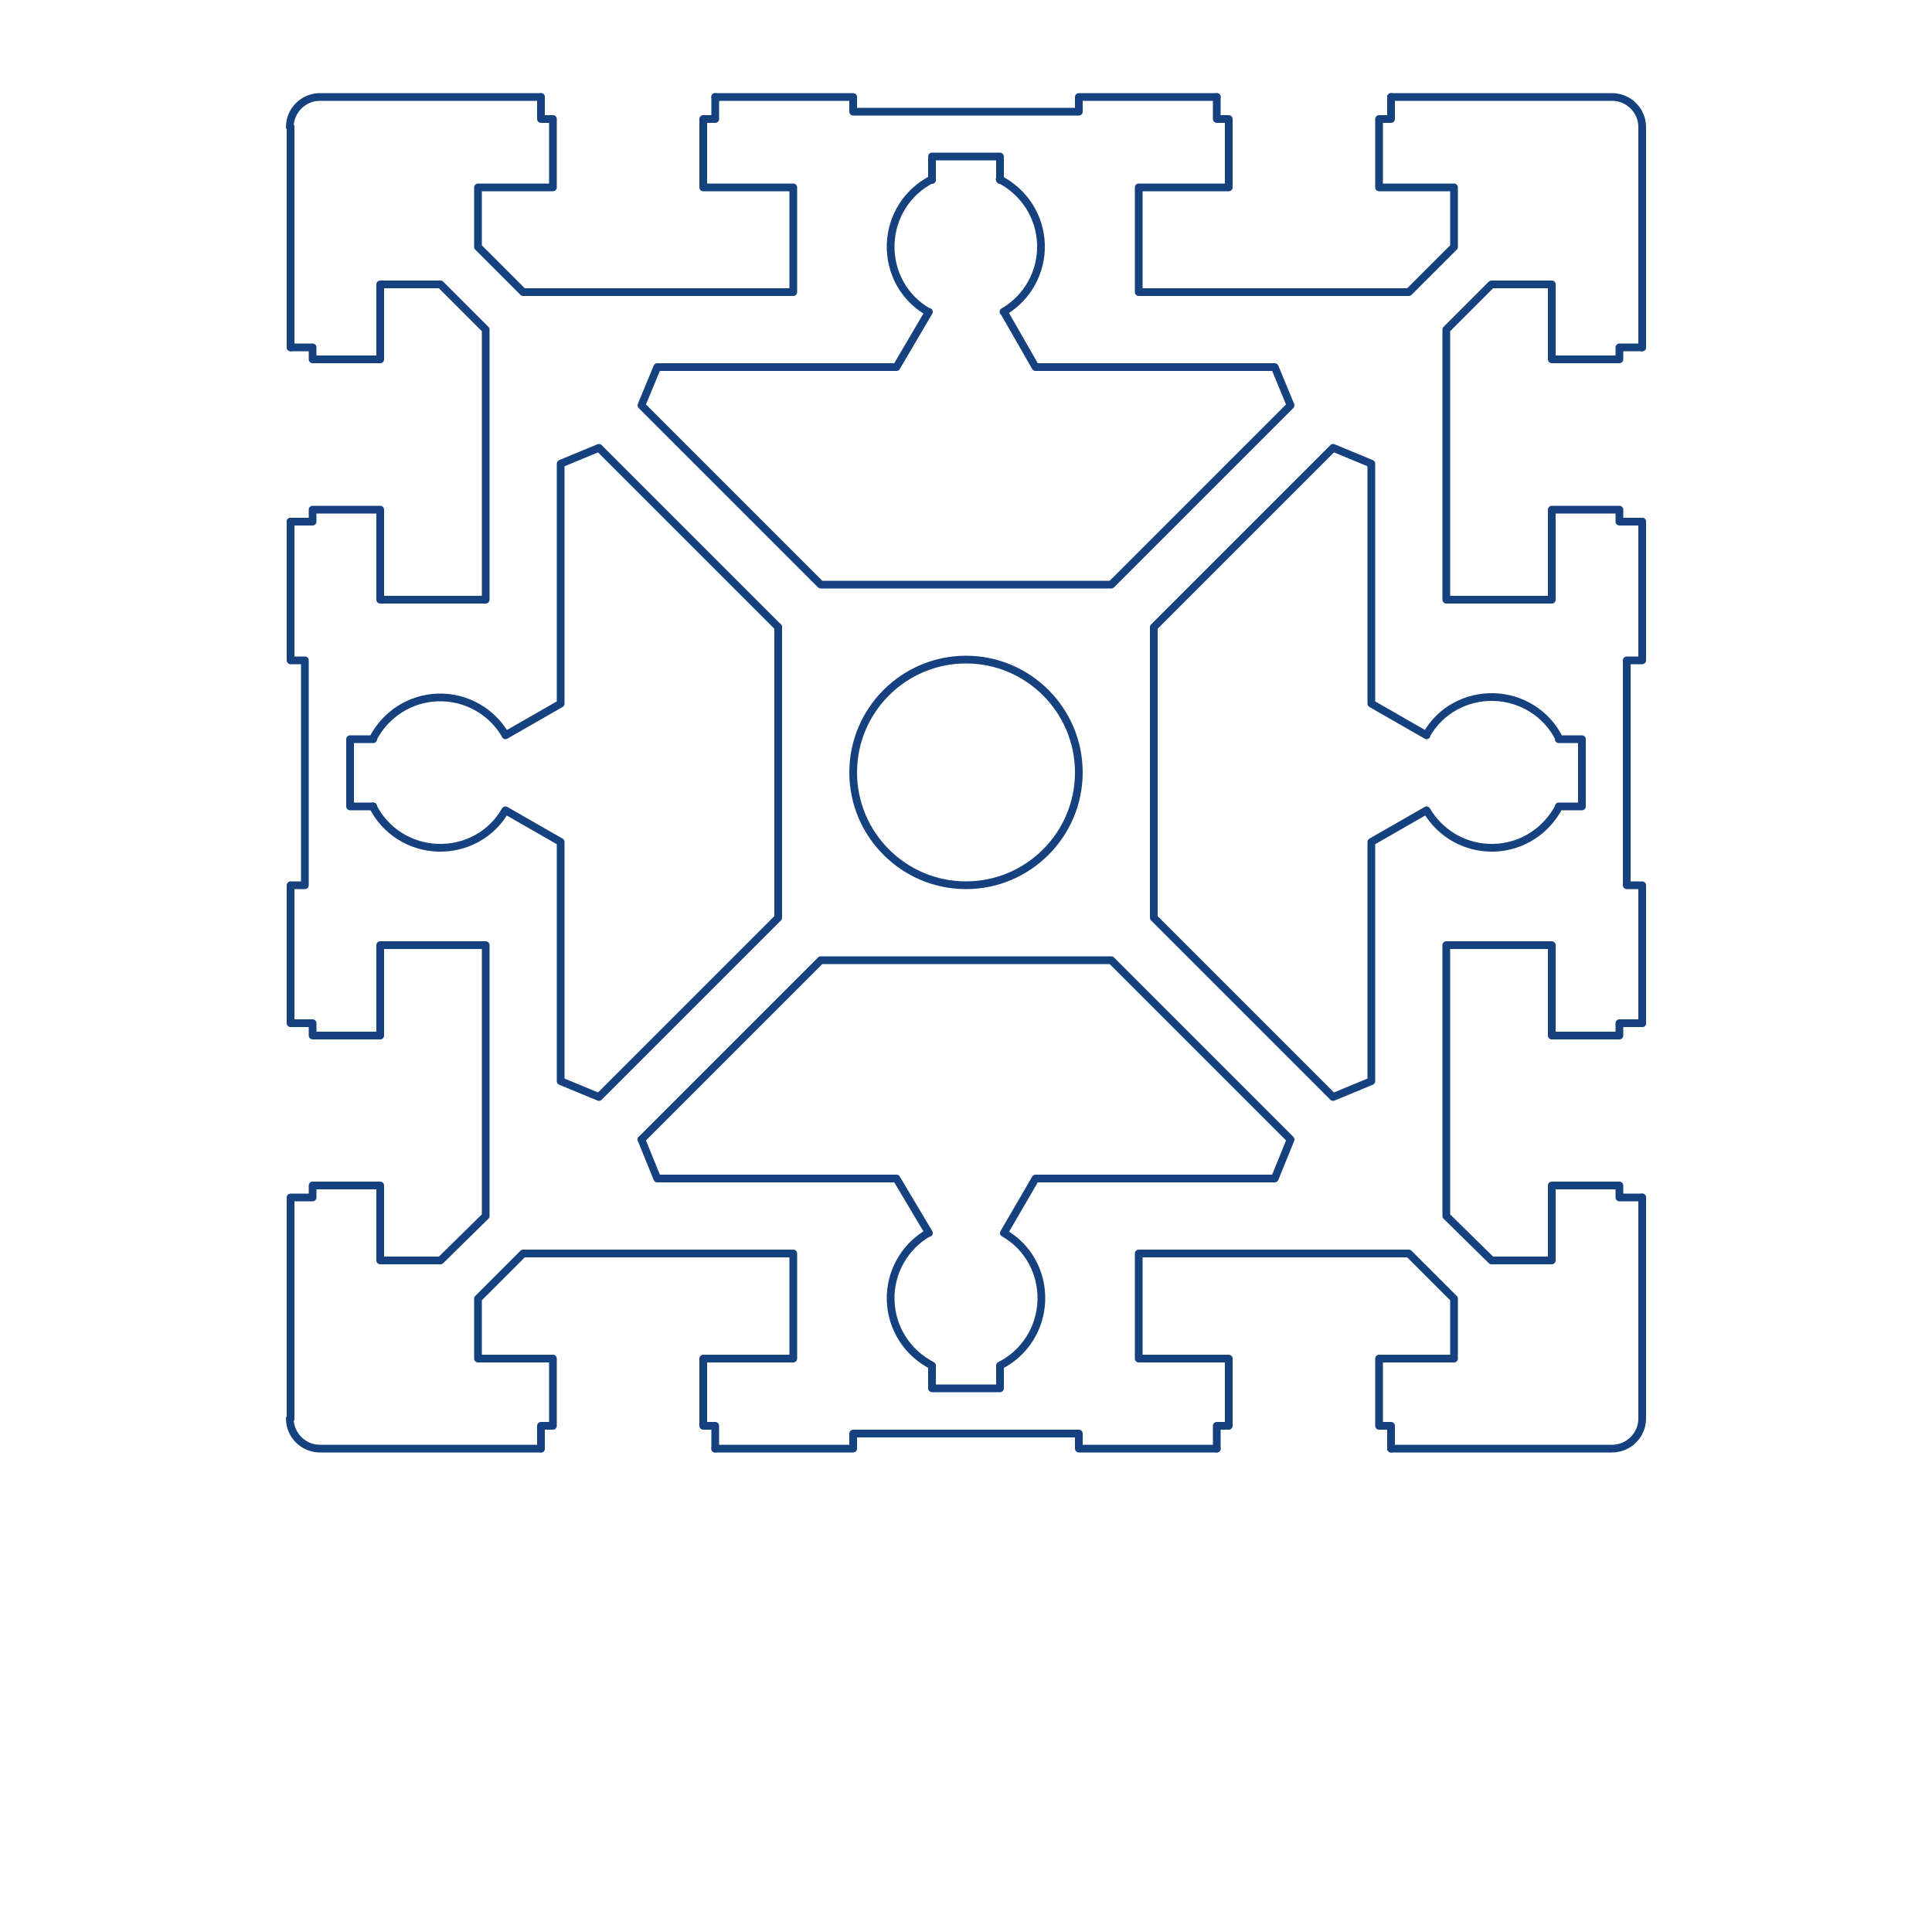 <svg xmlns="http://www.w3.org/2000/svg" viewBox="0 0 500 500"><style>.st1{fill:none;stroke:#16417f;stroke-width:2;stroke-linecap:round;stroke-linejoin:round;stroke-miterlimit:10}</style><g id="Vrstva_1"><path fill="#fff" d="M0 0h500v500H0z"/><g id="_x31_69090"><path class="st1" d="M220.8 199.9c0 16.1 13.1 29.2 29.2 29.2s29.2-13.1 29.2-29.2-13.1-29.2-29.2-29.2-29.2 13.1-29.2 29.2M75.2 89.9h5.7V93m0 0h17.5V73.6H114l11.7 11.7v69.9H98.4v-23.3H80.9v3.1h-5.7m184.6 184.1L268 305h61.9l4.1-10.1-46.4-46.4h-75.2L166 294.9m92.8 58.5c6.4-3.2 10.5-9.7 10.7-16.9.2-7.2-3.5-13.9-9.7-17.4m-18.6 34.3v5.9h17.6v-5.9m-18.6-34.3c-6.2 3.6-9.9 10.3-9.7 17.4.2 7.2 4.3 13.6 10.7 16.9"/><path class="st1" d="M166 294.9l4.1 10.1H232l8.4 14.1m128.8-128.8l-14.3-8.2V120l-9.9-4.1-46.4 46.4v75.2l46.4 46.4 9.9-4.1v-61.9m48.6-26.8c-3.2-6.4-9.7-10.5-16.9-10.7-7.2-.2-13.9 3.5-17.4 9.7m34.2 18.6h6v-17.4h-6m-34.2 18.4c3.6 6.2 10.3 9.9 17.4 9.7 7.2-.2 13.6-4.3 16.9-10.7m-48.6 9.2l14.3-8.2m-238.4 0l14.3 8.2v61.9l9.9 4.1 46.4-46.4v-75.2M96.5 208.7c3.2 6.4 9.7 10.5 16.9 10.7 7.2.2 13.9-3.5 17.4-9.7"/><path class="st1" d="M96.6 191.3h-6v17.4h6m34.2-18.5c-3.6-6.2-10.3-9.9-17.4-9.7-7.2.2-13.6 4.3-16.9 10.7m104.9-28.9L155 115.9l-9.9 4.1v62.1l-14.3 8.2m128-143.7v-6.1m.9 40.2c6.2-3.6 9.9-10.3 9.7-17.4-.2-7.2-4.3-13.6-10.7-16.9m-18.3 34.3L232 95h-61.9l-4.1 9.9 46.4 46.4h75.2l46.4-46.4-4.1-9.9H268l-8.2-14.3m-18.6-34.3c-6.4 3.2-10.5 9.7-10.7 16.9-.2 7.2 3.5 13.9 9.7 17.4m18.6-40.2h-17.6v6.1m-166 218.2v-35.7h3.7v-58.2h-3.7V135m0 232.2v-57.3m-.2 57.2c0 4.3 3.5 7.8 7.8 7.8m57.2 0H82.9m232 0h-35.7V371h-58.4v3.9h-35.7m232 0H360m57.2 0c4.3 0 7.8-3.5 7.8-7.8m0-57.2v57.3m0-232.2v35.9h-4v58.2h4v35.7m0-232v57.1m0-57c0-4.3-3.5-7.8-7.8-7.8m-57.2 0h57.1m-232 0h35.7v3.8h58.4v-3.8h35.7m-232 0H140m-57.2 0c-4.3 0-7.8 3.5-7.8 7.8m.2 57V32.8m0 232h5.7v3.2h17.5v-23.4h27.3v70.1L114 326.2H98.4v-19.4H80.9v3.1h-5.7"/><path class="st1" d="M140 374.9V369h3.1v-17.4h-19.4v-15.5l11.7-11.7h69.9v27.2H182V369h3.1v5.9m129.8 0V369h3.1v-17.4h-23.3v-27.2h69.9l11.7 11.7v15.5h-19.4V369h3.1v5.9m65-65h-5.9v-3.1h-17.5v19.4H386l-11.7-11.5v-70.1h27.3V268h17.5v-3.2h5.9m0-129.8h-5.9v-3.1h-17.5v23.3h-27.3V85.3L386 73.6h15.6V93h17.5v-3.1h5.9m-65-64.8v5.7h-3.1v17.7h19.4v15.4l-11.7 11.7h-69.9V48.5H318V30.8h-3.1v-5.7m-129.8 0v5.7H182v17.7h23.3v27.1h-69.9l-11.7-11.7V48.5h19.4V30.8H140v-5.7"/></g></g></svg>